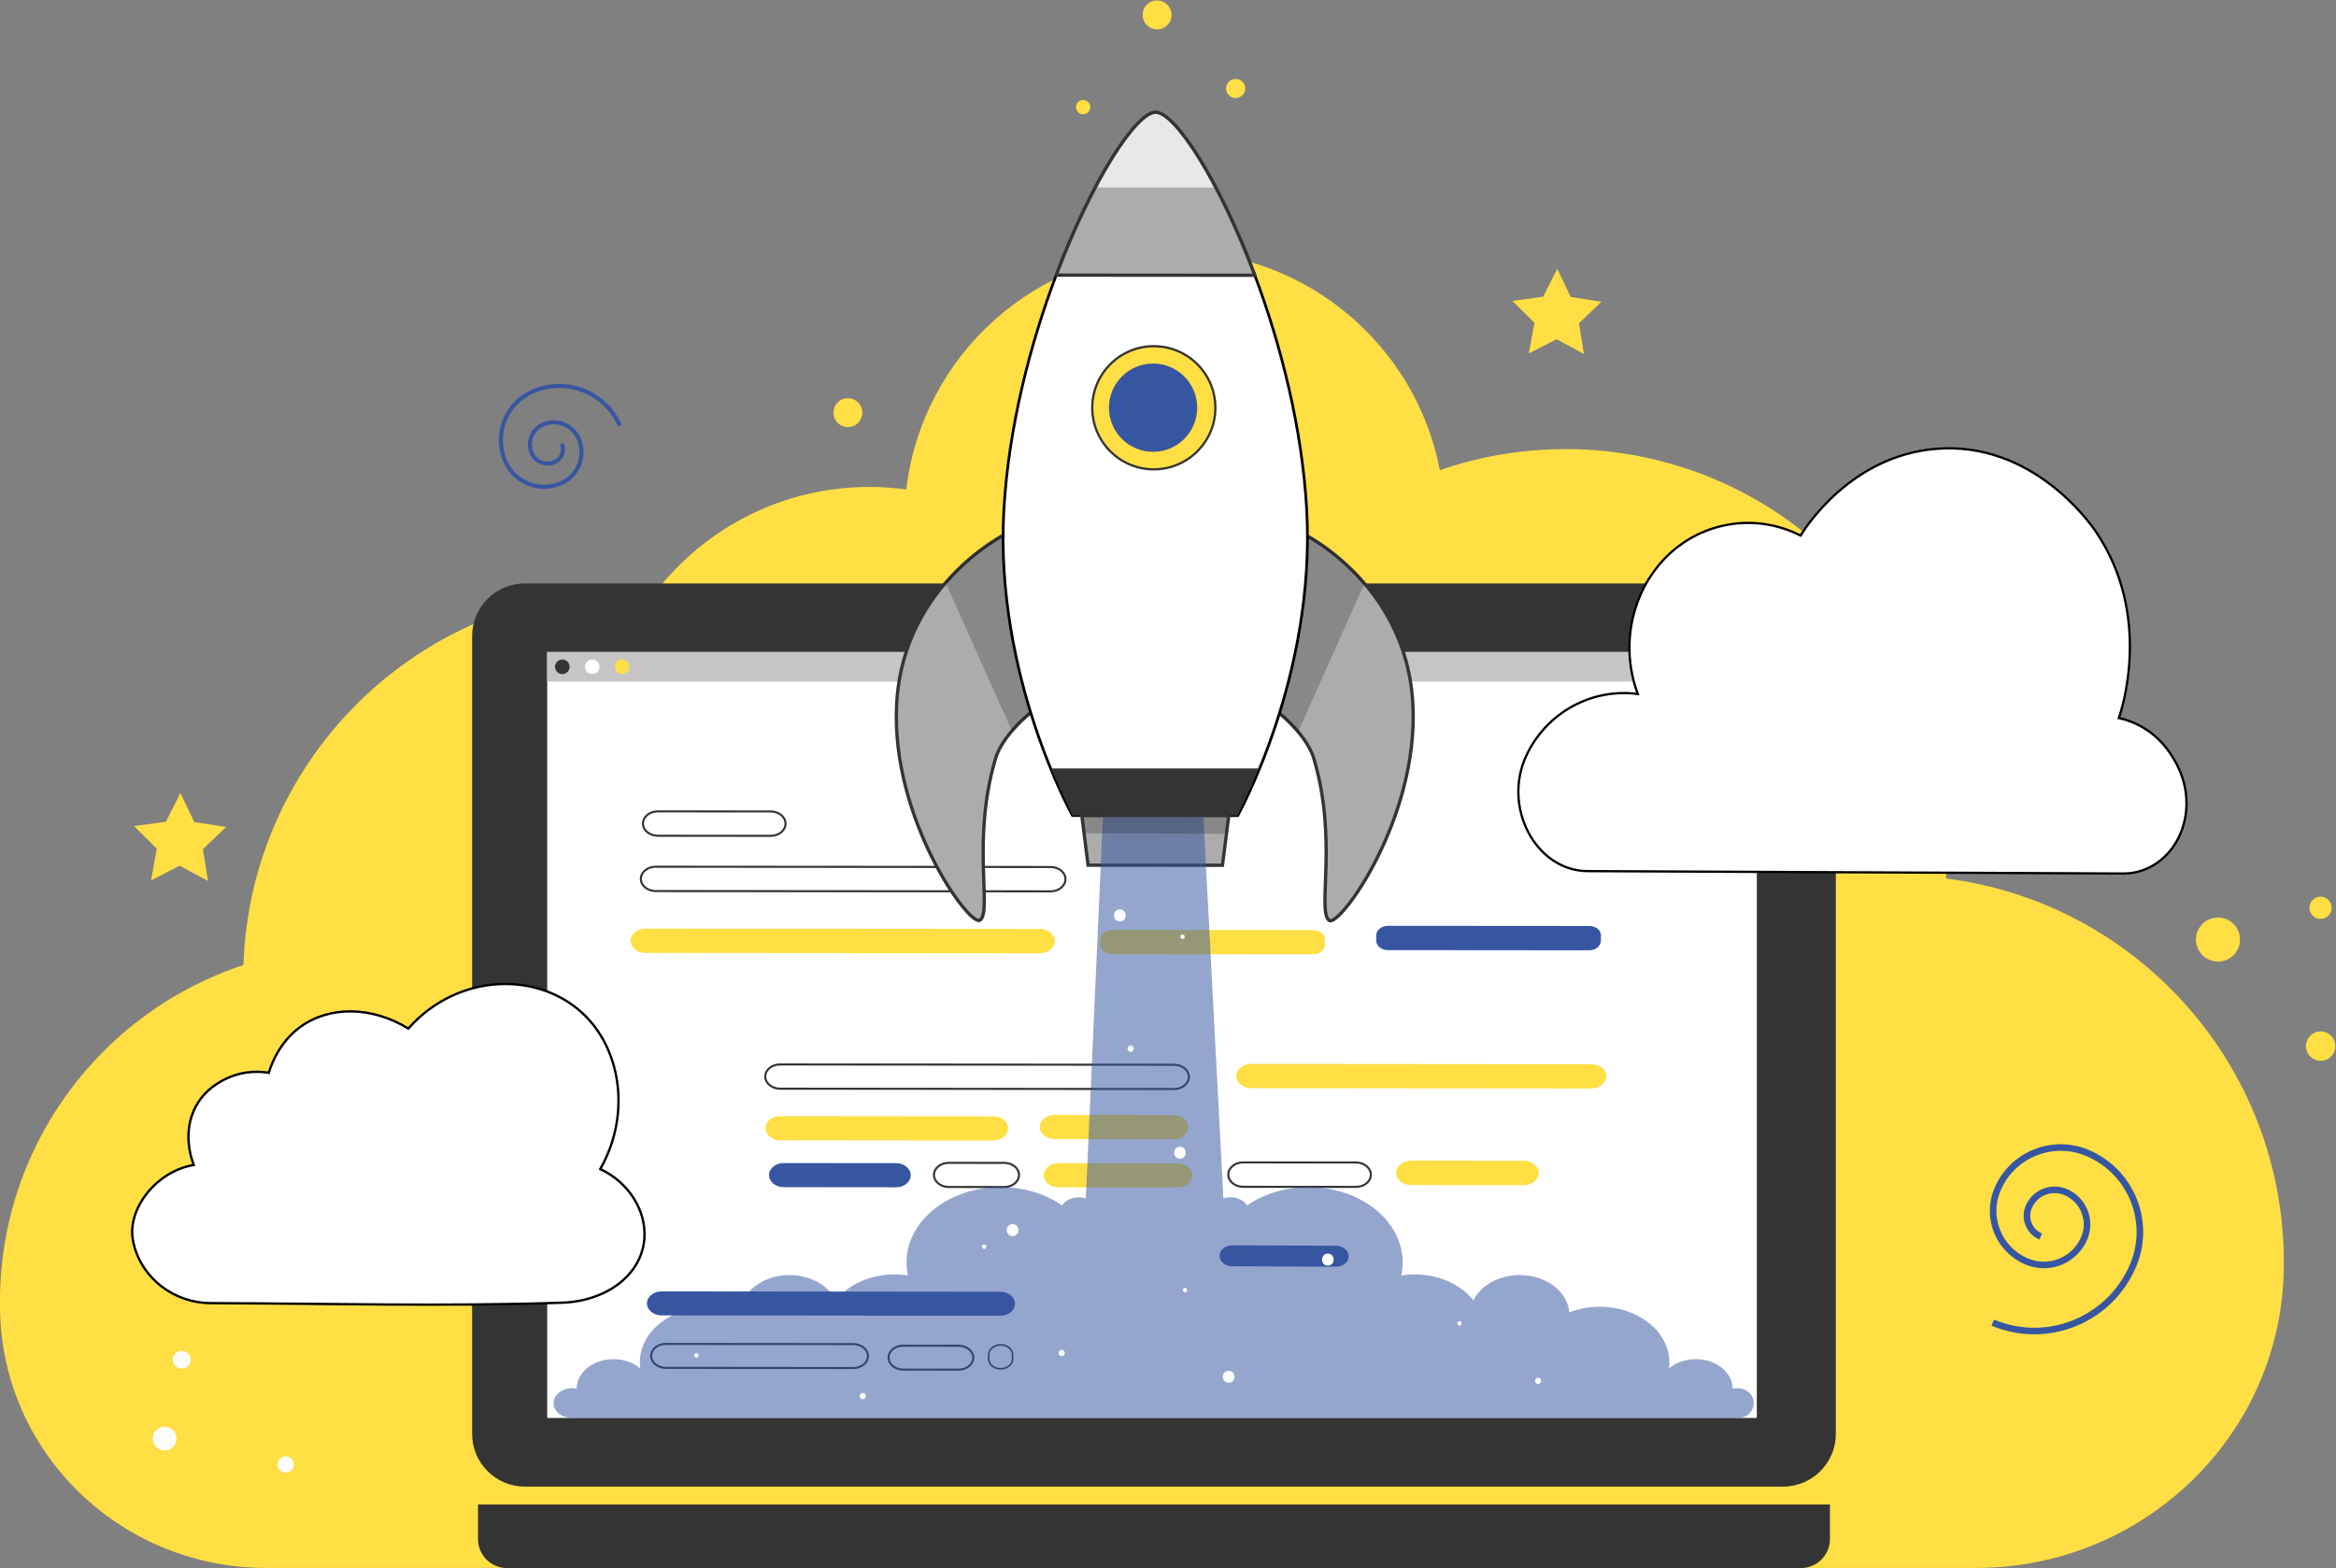 <?xml version="1.0" encoding="UTF-8" standalone="no"?>
<!-- Created with Inkscape (http://www.inkscape.org/) -->

<svg
   version="1.1"
   id="svg2"
   xml:space="preserve"
   width="945.816"
   height="634.84"
   viewBox="0 0 945.816 634.84"
   sodipodi:docname="88dd870bf56359e39782b20a31dcede9.ai"
   xmlns:inkscape="http://www.inkscape.org/namespaces/inkscape"
   xmlns:sodipodi="http://sodipodi.sourceforge.net/DTD/sodipodi-0.dtd"
   xmlns="http://www.w3.org/2000/svg"
   xmlns:svg="http://www.w3.org/2000/svg"><rect x="0" y="0" width="945.816" height="634.84" fill="#808080" stroke="none"/><defs
     id="defs6"><clipPath
       clipPathUnits="userSpaceOnUse"
       id="clipPath16"><path
         d="M 0,606.614 H 853.228 V 0 H 0 Z"
         id="path14" /></clipPath><clipPath
       clipPathUnits="userSpaceOnUse"
       id="clipPath36"><path
         d="M 0,606.614 H 853.228 V 0 H 0 Z"
         id="path34" /></clipPath><clipPath
       clipPathUnits="userSpaceOnUse"
       id="clipPath92"><path
         d="M 0,606.614 H 853.228 V 0 H 0 Z"
         id="path90" /></clipPath><clipPath
       clipPathUnits="userSpaceOnUse"
       id="clipPath240"><path
         d="m 352.13,388.06 h 29.244 V 326.809 H 352.13 Z"
         id="path238" /></clipPath><clipPath
       clipPathUnits="userSpaceOnUse"
       id="clipPath264"><path
         d="m 449.951,388.001 h 29.412 v -61.44 h -29.412 z"
         id="path262" /></clipPath><clipPath
       clipPathUnits="userSpaceOnUse"
       id="clipPath292"><path
         d="m 385.72,465.249 60.331,-0.043 c -10.874,28.964 -24.283,49.516 -30.143,49.519 v 0 c -5.834,0.005 -19.299,-20.527 -30.188,-49.476"
         id="path290" /></clipPath><clipPath
       clipPathUnits="userSpaceOnUse"
       id="clipPath300"><path
         d="M 384.789,541.373 H 445.12 V 491.852 H 384.789 Z"
         id="path298" /></clipPath><clipPath
       clipPathUnits="userSpaceOnUse"
       id="clipPath316"><path
         d="M 0,606.614 H 853.228 V 0 H 0 Z"
         id="path314" /></clipPath><clipPath
       clipPathUnits="userSpaceOnUse"
       id="clipPath336"><path
         d="M 233.046,300.616 H 597.581 V 118.105 H 233.046 Z"
         id="path334" /></clipPath><clipPath
       clipPathUnits="userSpaceOnUse"
       id="clipPath424"><path
         d="m 393.702,300.849 h 44.119 v -5.292 h -44.119 z"
         id="path422" /></clipPath><clipPath
       clipPathUnits="userSpaceOnUse"
       id="clipPath440"><path
         d="M 0,606.614 H 853.228 V 0 H 0 Z"
         id="path438" /></clipPath></defs><sodipodi:namedview
     id="namedview4"
     pagecolor="#ffffff"
     bordercolor="#666666"
     borderopacity="1.0"
     inkscape:pageshadow="2"
     inkscape:pageopacity="0.0"
     inkscape:pagecheckerboard="0" /><g
     id="g8"
     inkscape:groupmode="layer"
     inkscape:label="88dd870bf56359e39782b20a31dcede9"
     transform="matrix(1.333,0,0,-1.333,-86.524,731.567)"><g
       id="g10"><g
         id="g12"
         clip-path="url(#clipPath16)"><g
           id="g18"
           transform="translate(758.601,165.069)"><path
             d="m 0,0 c -0.004,-1.04 -0.021,-2.078 -0.052,-3.112 -1.499,-49.99 -43.293,-89.364 -93.305,-89.364 H -338.659 -613.04 c -42.767,0 -78.687,33.336 -80.564,76.061 -0.042,0.975 -0.072,1.954 -0.088,2.935 -0.813,48.487 30.432,89.805 73.943,104.131 2.059,63.068 53.829,113.558 117.387,113.558 2.627,0 5.231,-0.101 7.814,-0.268 15.015,19.402 38.513,31.913 64.949,31.913 3.795,0 7.513,-0.278 11.175,-0.768 4.809,40.739 39.448,72.351 81.49,72.351 40.004,0 73.308,-28.618 80.588,-66.496 11.955,4.14 24.789,6.4 38.157,6.4 64.281,0 116.396,-52.104 116.396,-116.385 0,-4.753 -0.289,-9.428 -0.846,-14.025 C -44.635,109.618 0.2,60.029 0,0"
             style="fill:#ffdf44;fill-opacity:1;fill-rule:nonzero;stroke:none"
             id="path20" /></g></g></g><g
       id="g22"
       transform="translate(537.906,467.13)"><path
         d="m 0,0 4.098,-8.516 9.338,-1.452 -6.833,-6.529 1.505,-9.329 -8.321,4.48 -8.408,-4.314 1.69,9.298 -6.701,6.664 9.365,1.266 z"
         style="fill:#ffdf44;fill-opacity:1;fill-rule:nonzero;stroke:none"
         id="path24" /></g><g
       id="g26"
       transform="translate(119.702,307.942)"><path
         d="m 0,0 4.236,-8.802 9.652,-1.501 -7.063,-6.749 1.556,-9.644 -8.601,4.632 -8.691,-4.459 1.747,9.611 -6.927,6.888 9.681,1.308 z"
         style="fill:#ffdf44;fill-opacity:1;fill-rule:nonzero;stroke:none"
         id="path28" /></g><g
       id="g30"><g
         id="g32"
         clip-path="url(#clipPath36)"><g
           id="g38"
           transform="translate(420.51,545.75)"><path
             d="m 0,0 c 0.812,-2.287 -0.384,-4.798 -2.671,-5.61 -2.286,-0.812 -4.798,0.384 -5.61,2.67 -0.811,2.287 0.384,4.799 2.671,5.611 C -3.323,3.482 -0.812,2.287 0,0"
             style="fill:#ffdf44;fill-opacity:1;fill-rule:nonzero;stroke:none"
             id="path40" /></g><g
           id="g42"
           transform="translate(443.104,522.406)"><path
             d="m 0,0 c 0.263,-1.585 -0.809,-3.082 -2.394,-3.345 -1.585,-0.262 -3.082,0.809 -3.345,2.394 -0.262,1.585 0.809,3.082 2.394,3.345 C -1.76,2.656 -0.263,1.585 0,0"
             style="fill:#ffdf44;fill-opacity:1;fill-rule:nonzero;stroke:none"
             id="path44" /></g><g
           id="g46"
           transform="translate(396.041,516.624)"><path
             d="m 0,0 c 0.196,-1.184 -0.605,-2.304 -1.789,-2.5 -1.184,-0.196 -2.304,0.605 -2.5,1.789 -0.196,1.185 0.605,2.304 1.789,2.5 C -1.315,1.985 -0.196,1.184 0,0"
             style="fill:#ffdf44;fill-opacity:1;fill-rule:nonzero;stroke:none"
             id="path48" /></g><g
           id="g50"
           transform="translate(326.589,424.946)"><path
             d="m 0,0 c 0.812,-2.287 -0.384,-4.798 -2.671,-5.61 -2.286,-0.812 -4.798,0.384 -5.61,2.671 -0.811,2.286 0.384,4.798 2.671,5.61 C -3.323,3.482 -0.812,2.287 0,0"
             style="fill:#ffdf44;fill-opacity:1;fill-rule:nonzero;stroke:none"
             id="path52" /></g><g
           id="g54"
           transform="translate(745.239,264.339)"><path
             d="m 0,0 c 0.493,-3.663 -2.077,-7.032 -5.739,-7.525 -3.663,-0.493 -7.032,2.077 -7.525,5.74 -0.493,3.662 2.077,7.031 5.739,7.524 C -3.862,6.232 -0.493,3.663 0,0"
             style="fill:#ffdf44;fill-opacity:1;fill-rule:nonzero;stroke:none"
             id="path56" /></g><g
           id="g58"
           transform="translate(774.215,231.68)"><path
             d="m 0,0 c 0.329,-2.444 -1.386,-4.692 -3.83,-5.021 -2.444,-0.329 -4.691,1.386 -5.02,3.83 -0.329,2.444 1.385,4.692 3.829,5.021 C -2.577,4.159 -0.329,2.444 0,0"
             style="fill:#ffdf44;fill-opacity:1;fill-rule:nonzero;stroke:none"
             id="path60" /></g><g
           id="g62"
           transform="translate(773.107,273.539)"><path
             d="m 0,0 c 0.249,-1.851 -1.049,-3.553 -2.9,-3.803 -1.851,-0.249 -3.554,1.05 -3.803,2.901 -0.249,1.851 1.049,3.553 2.9,3.802 C -1.952,3.15 -0.249,1.851 0,0"
             style="fill:#ffdf44;fill-opacity:1;fill-rule:nonzero;stroke:none"
             id="path64" /></g><g
           id="g66"
           transform="translate(117.298,114.569)"><path
             d="m 0,0 c 1.487,-1.323 1.619,-3.601 0.296,-5.087 -1.323,-1.487 -3.601,-1.619 -5.087,-0.296 -1.487,1.323 -1.619,3.6 -0.296,5.087 C -3.764,1.191 -1.487,1.323 0,0"
             style="fill:#fcfcfc;fill-opacity:1;fill-rule:nonzero;stroke:none"
             id="path68" /></g><g
           id="g70"
           transform="translate(121.899,137.832)"><path
             d="M 0,0 C 1.115,-0.993 1.215,-2.701 0.222,-3.816 -0.77,-4.932 -2.479,-5.031 -3.594,-4.038 -4.709,-3.046 -4.809,-1.337 -3.816,-0.222 -2.824,0.893 -1.115,0.993 0,0"
             style="fill:#fcfcfc;fill-opacity:1;fill-rule:nonzero;stroke:none"
             id="path72" /></g><g
           id="g74"
           transform="translate(153.31,105.832)"><path
             d="M 0,0 C 1.016,-0.904 1.107,-2.462 0.202,-3.478 -0.702,-4.494 -2.259,-4.585 -3.275,-3.68 -4.292,-2.776 -4.382,-1.219 -3.478,-0.202 -2.573,0.814 -1.016,0.904 0,0"
             style="fill:#fcfcfc;fill-opacity:1;fill-rule:nonzero;stroke:none"
             id="path76" /></g><g
           id="g78"
           transform="translate(670.194,147.09)"><path
             d="M 0,0 C 16.592,-6.963 35.687,0.843 42.65,17.435 48.221,30.709 41.976,45.985 28.702,51.556 18.083,56.012 5.862,51.016 1.406,40.397 -2.159,31.902 1.838,22.125 10.333,18.56 c 6.796,-2.852 14.617,0.345 17.469,7.141 2.282,5.437 -0.276,11.695 -5.713,13.976 -4.349,1.825 -9.355,-0.221 -11.18,-4.57 -1.461,-3.48 0.177,-7.485 3.656,-8.945"
             style="fill:none;stroke:#3756a2;stroke-width:1.997;stroke-linecap:butt;stroke-linejoin:miter;stroke-miterlimit:10;stroke-dasharray:none;stroke-opacity:1"
             id="path80" /></g><g
           id="g82"
           transform="translate(253.18,419.574)"><path
             d="m 0,0 c -4.482,10.17 -16.36,14.781 -26.53,10.299 -8.136,-3.586 -11.825,-13.088 -8.239,-21.224 2.868,-6.509 10.47,-9.46 16.979,-6.591 5.207,2.295 7.568,8.376 5.273,13.583 -1.836,4.166 -6.701,6.054 -10.866,4.219 -3.333,-1.469 -4.844,-5.361 -3.375,-8.694 1.175,-2.666 4.288,-3.874 6.954,-2.7 2.133,0.94 3.1,3.431 2.16,5.564"
             style="fill:none;stroke:#3756a2;stroke-width:1.233;stroke-linecap:butt;stroke-linejoin:miter;stroke-miterlimit:10;stroke-dasharray:none;stroke-opacity:1"
             id="path84" /></g></g></g><g
       id="g86"><g
         id="g88"
         clip-path="url(#clipPath92)"><g
           id="g94"
           transform="translate(606.518,97.296)"><path
             d="m 0,0 h -382.198 c -8.843,0 -16.011,7.169 -16.011,16.011 v 242.288 c 0,8.843 7.168,16.011 16.011,16.011 L 0,274.31 c 8.843,0 16.011,-7.168 16.011,-16.011 V 16.011 C 16.011,7.169 8.843,0 0,0"
             style="fill:#343434;fill-opacity:1;fill-rule:nonzero;stroke:none"
             id="path96" /></g><path
           d="M 598.526,118.137 H 231.123 v 232.629 h 367.403 z"
           style="fill:#ffffff;fill-opacity:1;fill-rule:nonzero;stroke:none"
           id="path98" /><path
           d="M 598.526,341.814 H 231.075 v 8.952 h 367.451 z"
           style="fill:#c6c4c4;fill-opacity:1;fill-rule:nonzero;stroke:none"
           id="path100" /><g
           id="g102"
           transform="translate(237.927,346.29)"><path
             d="m 0,0 c 0,-1.226 -0.994,-2.22 -2.22,-2.22 -1.226,0 -2.22,0.994 -2.22,2.22 0,1.226 0.994,2.22 2.22,2.22 C -0.994,2.22 0,1.226 0,0"
             style="fill:#343434;fill-opacity:1;fill-rule:nonzero;stroke:none"
             id="path104" /></g><g
           id="g106"
           transform="translate(246.993,346.29)"><path
             d="m 0,0 c 0,-1.226 -0.994,-2.22 -2.22,-2.22 -1.226,0 -2.22,0.994 -2.22,2.22 0,1.226 0.994,2.22 2.22,2.22 C -0.994,2.22 0,1.226 0,0"
             style="fill:#ffffff;fill-opacity:1;fill-rule:nonzero;stroke:none"
             id="path108" /></g><g
           id="g110"
           transform="translate(256.058,346.29)"><path
             d="m 0,0 c 0,-1.226 -0.994,-2.22 -2.22,-2.22 -1.226,0 -2.22,0.994 -2.22,2.22 0,1.226 0.994,2.22 2.22,2.22 C -0.994,2.22 0,1.226 0,0"
             style="fill:#ffdf44;fill-opacity:1;fill-rule:nonzero;stroke:none"
             id="path112" /></g><g
           id="g114"
           transform="translate(611.916,72.545)"><path
             d="m 0,0 h -392.996 c -4.871,0 -8.819,3.949 -8.819,8.82 V 19.297 H 8.82 V 8.82 C 8.82,3.949 4.871,0 0,0"
             style="fill:#343434;fill-opacity:1;fill-rule:nonzero;stroke:none"
             id="path116" /></g><g
           id="g118"
           transform="translate(470.66,164.064)"><path
             d="m 0,0 -31.464,0.146 c -2.135,0.01 -3.873,1.453 -3.863,3.207 0.009,1.754 1.764,3.182 3.9,3.172 L 0.049,6.379 C 2.185,6.37 3.921,4.926 3.907,3.171 v 0 C 3.893,1.417 2.135,-0.01 0,0"
             style="fill:#3756a2;fill-opacity:1;fill-rule:nonzero;stroke:none"
             id="path120" /></g><g
           id="g122"
           transform="translate(299.026,294.945)"><path
             d="m 0,0 -34.331,0.025 c -2.465,10e-4 -4.486,1.669 -4.492,3.706 -0.006,2.038 2.006,3.703 4.471,3.702 L -0.007,7.409 C 2.459,7.407 4.477,5.738 4.479,3.701 4.48,1.663 2.465,-0.002 0,0"
             style="fill:#ffffff;fill-opacity:1;fill-rule:nonzero;stroke:none"
             id="path124" /></g><g
           id="g126"
           transform="translate(299.026,294.945)"><path
             d="m 0,0 -34.331,0.025 c -2.465,10e-4 -4.486,1.669 -4.492,3.706 -0.006,2.038 2.006,3.703 4.471,3.702 L -0.007,7.409 C 2.459,7.407 4.477,5.738 4.479,3.701 4.48,1.663 2.465,-0.002 0,0 Z"
             style="fill:none;stroke:#343434;stroke-width:0.632;stroke-linecap:butt;stroke-linejoin:miter;stroke-miterlimit:10;stroke-dasharray:none;stroke-opacity:1"
             id="path128" /></g><g
           id="g130"
           transform="translate(384.04,278.083)"><path
             d="m 0,0 -119.991,0.09 c -2.462,0.002 -4.481,1.667 -4.487,3.7 -0.007,2.034 2.004,3.697 4.467,3.695 L 0.027,7.397 C 2.491,7.395 4.501,5.729 4.493,3.694 4.486,1.66 2.464,-0.002 0,0"
             style="fill:#ffffff;fill-opacity:1;fill-rule:nonzero;stroke:none"
             id="path132" /></g><g
           id="g134"
           transform="translate(384.04,278.083)"><path
             d="m 0,0 -119.991,0.09 c -2.462,0.002 -4.481,1.667 -4.487,3.7 -0.007,2.034 2.004,3.697 4.467,3.695 L 0.027,7.397 C 2.491,7.395 4.501,5.729 4.493,3.694 4.486,1.66 2.464,-0.002 0,0 Z"
             style="fill:none;stroke:#343434;stroke-width:0.632;stroke-linecap:butt;stroke-linejoin:miter;stroke-miterlimit:10;stroke-dasharray:none;stroke-opacity:1"
             id="path136" /></g><g
           id="g138"
           transform="translate(380.809,259.283)"><path
             d="m 0,0 -119.868,0.096 c -2.459,0.002 -4.477,1.663 -4.484,3.692 v 0 c -0.006,2.03 2.002,3.69 4.462,3.688 L 0.025,7.382 C 2.487,7.38 4.496,5.717 4.488,3.687 4.481,1.657 2.461,-0.002 0,0"
             style="fill:#ffdf44;fill-opacity:1;fill-rule:nonzero;stroke:none"
             id="path140" /></g><g
           id="g142"
           transform="translate(463.78,258.936)"><path
             d="m 0,0 -61.155,0.049 c -1.942,0.001 -3.526,1.313 -3.519,2.915 l 0.007,1.556 c 0.007,1.603 1.603,2.913 3.546,2.911 L 0.058,7.383 C 2.002,7.382 3.582,6.069 3.569,4.466 L 3.556,2.91 C 3.543,1.308 1.943,-0.002 0,0"
             style="fill:#ffdf44;fill-opacity:1;fill-rule:nonzero;stroke:none"
             id="path144" /></g><g
           id="g146"
           transform="translate(547.603,260.186)"><path
             d="m 0,0 -61.184,0.049 c -1.943,0.001 -3.521,1.313 -3.507,2.916 l 0.014,1.557 c 0.014,1.602 1.617,2.913 3.561,2.911 L 0.091,7.386 C 2.036,7.384 3.611,6.071 3.59,4.468 L 3.571,2.911 C 3.551,1.308 1.944,-0.002 0,0"
             style="fill:#3756a2;fill-opacity:1;fill-rule:nonzero;stroke:none"
             id="path148" /></g><g
           id="g150"
           transform="translate(421.538,218.048)"><path
             d="m 0,0 -119.712,0.103 c -2.456,0.002 -4.471,1.659 -4.477,3.683 -0.006,2.024 1.999,3.679 4.456,3.677 L 0.026,7.363 C 2.485,7.361 4.49,5.702 4.483,3.677 v 0 C 4.475,1.652 2.458,-0.002 0,0"
             style="fill:#ffffff;fill-opacity:1;fill-rule:nonzero;stroke:none"
             id="path152" /></g><g
           id="g154"
           transform="translate(421.538,218.048)"><path
             d="m 0,0 -119.712,0.103 c -2.456,0.002 -4.471,1.659 -4.477,3.683 -0.006,2.024 1.999,3.679 4.456,3.677 L 0.026,7.363 C 2.485,7.361 4.49,5.702 4.483,3.677 v 0 C 4.475,1.652 2.458,-0.002 0,0 Z"
             style="fill:none;stroke:#343434;stroke-width:0.632;stroke-linecap:butt;stroke-linejoin:miter;stroke-miterlimit:10;stroke-dasharray:none;stroke-opacity:1"
             id="path156" /></g><g
           id="g158"
           transform="translate(366.66,202.413)"><path
             d="m 0,0 -64.778,0.06 c -2.452,0.002 -4.464,1.655 -4.47,3.672 v 0 c -0.006,2.018 1.997,3.668 4.45,3.666 L 0.006,7.339 C 2.46,7.337 4.467,5.683 4.465,3.665 4.462,1.647 2.453,-0.002 0,0"
             style="fill:#ffdf44;fill-opacity:1;fill-rule:nonzero;stroke:none"
             id="path160" /></g><g
           id="g162"
           transform="translate(548.311,218.223)"><path
             d="m 0,0 -103.414,0.089 c -2.458,0.002 -4.462,1.66 -4.453,3.684 0.009,2.025 2.029,3.681 4.488,3.679 L 0.076,7.365 C 2.537,7.363 4.532,5.704 4.511,3.678 4.489,1.653 2.459,-0.002 0,0"
             style="fill:#ffdf44;fill-opacity:1;fill-rule:nonzero;stroke:none"
             id="path164" /></g><g
           id="g166"
           transform="translate(421.351,202.803)"><path
             d="m 0,0 -36.169,0.033 c -2.454,0.003 -4.459,1.655 -4.456,3.673 0.004,2.019 2.014,3.669 4.469,3.667 L 0.028,7.34 C 2.483,7.338 4.485,5.684 4.477,3.665 v 0 C 4.469,1.647 2.454,-0.002 0,0"
             style="fill:#ffdf44;fill-opacity:1;fill-rule:nonzero;stroke:none"
             id="path168" /></g><g
           id="g170"
           transform="translate(337.093,188.204)"><path
             d="m 0,0 -34.139,0.033 c -2.451,0.002 -4.46,1.652 -4.465,3.666 -0.006,2.015 1.996,3.661 4.447,3.659 L -0.004,7.326 C 2.448,7.323 4.454,5.673 4.455,3.658 4.456,1.643 2.451,-0.002 0,0"
             style="fill:#3756a2;fill-opacity:1;fill-rule:nonzero;stroke:none"
             id="path172" /></g><g
           id="g174"
           transform="translate(369.969,188.283)"><path
             d="m 0,0 -16.921,0.016 c -2.451,0.003 -4.457,1.652 -4.457,3.667 v 0 c 0.001,2.015 2.007,3.662 4.459,3.659 L 0.009,7.326 C 2.461,7.324 4.465,5.673 4.462,3.658 4.459,1.644 2.451,-0.002 0,0"
             style="fill:#ffffff;fill-opacity:1;fill-rule:nonzero;stroke:none"
             id="path176" /></g><g
           id="g178"
           transform="translate(369.969,188.283)"><path
             d="m 0,0 -16.921,0.016 c -2.451,0.003 -4.457,1.652 -4.457,3.667 v 0 c 0.001,2.015 2.007,3.662 4.459,3.659 L 0.009,7.326 C 2.461,7.324 4.465,5.673 4.462,3.658 4.459,1.644 2.451,-0.002 0,0 Z"
             style="fill:none;stroke:#343434;stroke-width:0.632;stroke-linecap:butt;stroke-linejoin:miter;stroke-miterlimit:10;stroke-dasharray:none;stroke-opacity:1"
             id="path180" /></g><g
           id="g182"
           transform="translate(368.734,149.184)"><path
             d="m 0,0 -102.868,0.109 c -2.445,0.003 -4.451,1.645 -4.457,3.651 -0.006,2.005 1.991,3.645 4.437,3.642 L 0.02,7.295 C 2.468,7.292 4.465,5.648 4.459,3.642 v 0 C 4.453,1.636 2.446,-0.003 0,0"
             style="fill:#3756a2;fill-opacity:1;fill-rule:nonzero;stroke:none"
             id="path184" /></g><g
           id="g186"
           transform="translate(422.523,188.155)"><path
             d="m 0,0 -36.138,0.035 c -2.452,0.002 -4.454,1.652 -4.451,3.667 v 0 c 0.004,2.015 2.014,3.662 4.466,3.659 L 0.03,7.327 C 2.483,7.325 4.482,5.674 4.474,3.659 v 0 C 4.465,1.644 2.452,-0.002 0,0"
             style="fill:#ffdf44;fill-opacity:1;fill-rule:nonzero;stroke:none"
             id="path188" /></g><g
           id="g190"
           transform="translate(324.109,133.303)"><path
             d="m 0,0 -56.989,0.058 c -2.432,0.003 -4.427,1.639 -4.433,3.637 v 0 c -0.006,1.999 1.98,3.632 4.413,3.629 L 0.002,7.267 C 2.436,7.264 4.426,5.627 4.425,3.628 4.424,1.63 2.433,-0.003 0,0"
             style="fill:#ffffff;fill-opacity:1;fill-rule:nonzero;stroke:none"
             id="path192" /></g><g
           id="g194"
           transform="translate(324.109,133.303)"><path
             d="m 0,0 -56.989,0.058 c -2.432,0.003 -4.427,1.639 -4.433,3.637 v 0 c -0.006,1.999 1.98,3.632 4.413,3.629 L 0.002,7.267 C 2.436,7.264 4.426,5.627 4.425,3.628 4.424,1.63 2.433,-0.003 0,0 Z"
             style="fill:none;stroke:#343434;stroke-width:0.632;stroke-linecap:butt;stroke-linejoin:miter;stroke-miterlimit:10;stroke-dasharray:none;stroke-opacity:1"
             id="path196" /></g><g
           id="g198"
           transform="translate(356.087,132.812)"><path
             d="m 0,0 -16.854,0.019 c -2.441,0.003 -4.437,1.64 -4.435,3.638 v 0 c 0.001,1.999 2.001,3.632 4.443,3.629 L 0.014,7.267 C 2.457,7.264 4.452,5.627 4.447,3.628 v 0 C 4.443,1.63 2.442,-0.003 0,0"
             style="fill:#ffffff;fill-opacity:1;fill-rule:nonzero;stroke:none"
             id="path200" /></g><g
           id="g202"
           transform="translate(356.087,132.812)"><path
             d="m 0,0 -16.854,0.019 c -2.441,0.003 -4.437,1.64 -4.435,3.638 v 0 c 0.001,1.999 2.001,3.632 4.443,3.629 L 0.014,7.267 C 2.457,7.264 4.452,5.627 4.447,3.628 v 0 C 4.443,1.63 2.442,-0.003 0,0 Z"
             style="fill:none;stroke:#343434;stroke-width:0.632;stroke-linecap:butt;stroke-linejoin:miter;stroke-miterlimit:10;stroke-dasharray:none;stroke-opacity:1"
             id="path204" /></g><g
           id="g206"
           transform="translate(368.835,133.076)"><path
             d="m 0,0 v 0 c -1.995,0.002 -3.624,1.34 -3.62,2.972 l 0.003,1.33 C -3.613,5.935 -1.977,7.27 0.019,7.268 2.015,7.265 3.644,5.927 3.639,4.294 L 3.636,2.964 C 3.631,1.331 1.995,-0.002 0,0"
             style="fill:#ffffff;fill-opacity:1;fill-rule:nonzero;stroke:none"
             id="path208" /></g><g
           id="g210"
           transform="translate(368.835,133.076)"><path
             d="m 0,0 v 0 c -1.995,0.002 -3.624,1.34 -3.62,2.972 l 0.003,1.33 C -3.613,5.935 -1.977,7.27 0.019,7.268 2.015,7.265 3.644,5.927 3.639,4.294 L 3.636,2.964 C 3.631,1.331 1.995,-0.002 0,0 Z"
             style="fill:none;stroke:#343434;stroke-width:0.497;stroke-linecap:butt;stroke-linejoin:miter;stroke-miterlimit:10;stroke-dasharray:none;stroke-opacity:1"
             id="path212" /></g><g
           id="g214"
           transform="translate(476.814,188.322)"><path
             d="m 0,0 -34.331,0.025 c -2.465,10e-4 -4.486,1.669 -4.492,3.706 -0.006,2.038 2.006,3.703 4.471,3.702 L -0.007,7.409 C 2.459,7.407 4.477,5.738 4.479,3.701 4.48,1.663 2.465,-0.002 0,0"
             style="fill:#ffffff;fill-opacity:1;fill-rule:nonzero;stroke:none"
             id="path216" /></g><g
           id="g218"
           transform="translate(476.814,188.322)"><path
             d="m 0,0 -34.331,0.025 c -2.465,10e-4 -4.486,1.669 -4.492,3.706 -0.006,2.038 2.006,3.703 4.471,3.702 L -0.007,7.409 C 2.459,7.407 4.477,5.738 4.479,3.701 4.48,1.663 2.465,-0.002 0,0 Z"
             style="fill:none;stroke:#343434;stroke-width:0.632;stroke-linecap:butt;stroke-linejoin:miter;stroke-miterlimit:10;stroke-dasharray:none;stroke-opacity:1"
             id="path220" /></g><g
           id="g222"
           transform="translate(527.812,188.847)"><path
             d="m 0,0 -34.331,0.025 c -2.465,10e-4 -4.486,1.669 -4.492,3.706 v 0 c -0.006,2.038 2.006,3.703 4.471,3.702 L -0.007,7.409 C 2.459,7.407 4.477,5.738 4.479,3.701 v 0 C 4.48,1.663 2.465,-0.002 0,0"
             style="fill:#ffdf44;fill-opacity:1;fill-rule:nonzero;stroke:none"
             id="path224" /></g><g
           id="g226"
           transform="translate(373.375,388.06)"><path
             d="m 0,0 c -0.893,0 -34.153,-15.352 -36.122,-53.155 -1.811,-34.758 22.222,-67.765 25.323,-65.579 3.796,2.676 -2.661,24.33 4.723,49.1 2.618,8.783 14.073,16.58 14.073,16.58 z"
             style="fill:#acacad;fill-opacity:1;fill-rule:nonzero;stroke:none"
             id="path228" /></g><g
           id="g230"
           transform="translate(373.375,388.06)"><path
             d="m 0,0 c -0.893,0 -34.153,-15.352 -36.122,-53.155 -1.811,-34.758 22.222,-67.765 25.323,-65.579 3.796,2.676 -2.661,24.33 4.723,49.1 2.618,8.783 14.073,16.58 14.073,16.58 z"
             style="fill:none;stroke:#343434;stroke-width:1;stroke-linecap:butt;stroke-linejoin:miter;stroke-miterlimit:10;stroke-dasharray:none;stroke-opacity:1"
             id="path232" /></g><g
           id="g234"><g
             id="g236" /><g
             id="g248"><g
               clip-path="url(#clipPath240)"
               opacity="0.21"
               id="g246"><g
                 transform="translate(381.373,335.01)"
                 id="g244"><path
                   d="m 0,0 c 0,0 -4.97,-3.38 -9.105,-8.201 -4.95,11.044 -14.175,31.66 -20.139,45.019 9.742,11.262 20.735,16.233 21.242,16.233 z"
                   style="fill:#000000;fill-opacity:1;fill-rule:nonzero;stroke:none"
                   id="path242" /></g></g></g></g><g
           id="g250"
           transform="translate(458.021,387.999)"><path
             d="m 0,0 c 0.893,-0.001 34.131,-15.401 36.046,-53.207 1.76,-34.761 -22.32,-67.733 -25.418,-65.543 -3.792,2.682 2.696,24.327 -4.652,49.108 -2.605,8.786 -14.049,16.599 -14.049,16.599 z"
             style="fill:#acacad;fill-opacity:1;fill-rule:nonzero;stroke:none"
             id="path252" /></g><g
           id="g254"
           transform="translate(458.021,387.999)"><path
             d="m 0,0 c 0.893,-0.001 34.131,-15.401 36.046,-53.207 1.76,-34.761 -22.32,-67.733 -25.418,-65.543 -3.792,2.682 2.696,24.327 -4.652,49.108 -2.605,8.786 -14.049,16.599 -14.049,16.599 z"
             style="fill:none;stroke:#343434;stroke-width:1;stroke-linecap:butt;stroke-linejoin:miter;stroke-miterlimit:10;stroke-dasharray:none;stroke-opacity:1"
             id="path256" /></g><g
           id="g258"><g
             id="g260" /><g
             id="g272"><g
               clip-path="url(#clipPath264)"
               opacity="0.21"
               id="g270"><g
                 transform="translate(479.363,371.599)"
                 id="g268"><path
                   d="m 0,0 c -6.024,-13.469 -15.268,-34.125 -20.159,-45.039 -4.165,4.92 -9.254,8.4 -9.254,8.4 l 8.072,53.04 C -20.835,16.401 -9.751,11.372 0,0"
                   style="fill:#000000;fill-opacity:1;fill-rule:nonzero;stroke:none"
                   id="path266" /></g></g></g></g><g
           id="g274"
           transform="translate(440.847,301.088)"><path
             d="m 0,0 -50.185,0.036 c 0,0 -23.643,42.277 -20.844,92.678 1.412,25.156 7.988,50.489 15.902,71.446 10.889,28.95 24.354,49.482 30.188,49.477 5.861,-0.004 19.27,-20.555 30.143,-49.52 C 13.062,143.148 19.601,117.805 20.977,92.648 23.703,42.242 0,0 0,0"
             style="fill:#ffffff;fill-opacity:1;fill-rule:nonzero;stroke:none"
             id="path276" /></g><g
           id="g278"
           transform="translate(440.847,301.088)"><path
             d="m 0,0 -50.185,0.036 c 0,0 -23.643,42.277 -20.844,92.678 1.412,25.156 7.988,50.489 15.902,71.446 10.889,28.95 24.354,49.482 30.188,49.477 5.861,-0.004 19.27,-20.555 30.143,-49.52 C 13.062,143.148 19.601,117.805 20.977,92.648 23.703,42.242 0,0 0,0 Z"
             style="fill:none;stroke:#000000;stroke-width:0.826;stroke-linecap:butt;stroke-linejoin:miter;stroke-miterlimit:10;stroke-dasharray:none;stroke-opacity:1"
             id="path280" /></g><g
           id="g282"
           transform="translate(446.051,465.205)"><path
             d="m 0,0 -60.331,0.044 c 10.89,28.949 24.354,49.481 30.188,49.477 C -24.282,49.516 -10.873,28.965 0,0"
             style="fill:#acacad;fill-opacity:1;fill-rule:nonzero;stroke:none"
             id="path284" /></g></g></g><g
       id="g286"><g
         id="g288"
         clip-path="url(#clipPath292)"><g
           id="g294"><g
             id="g296" /><g
             id="g308"><g
               clip-path="url(#clipPath300)"
               opacity="0.72"
               id="g306"><g
                 transform="translate(384.789,491.896)"
                 id="g304"><path
                   d="M 0,0 C 10.889,28.949 24.354,49.481 30.188,49.477 36.048,49.473 49.457,28.922 60.331,-0.044"
                   style="fill:#ffffff;fill-opacity:1;fill-rule:nonzero;stroke:none"
                   id="path302" /></g></g></g></g></g></g><g
       id="g310"><g
         id="g312"
         clip-path="url(#clipPath316)"><g
           id="g318"
           transform="translate(446.051,465.205)"><path
             d="m 0,0 -60.331,0.044 c 10.89,28.949 24.354,49.481 30.188,49.477 C -24.282,49.516 -10.873,28.965 0,0 Z"
             style="fill:none;stroke:#343434;stroke-width:1;stroke-linecap:butt;stroke-linejoin:miter;stroke-miterlimit:10;stroke-dasharray:none;stroke-opacity:1"
             id="path320" /></g><g
           id="g322"
           transform="translate(436.216,286.003)"><path
             d="M 0,0 -40.812,0.032 -42.719,15.116 1.928,15.084 Z"
             style="fill:#acacad;fill-opacity:1;fill-rule:nonzero;stroke:none"
             id="path324" /></g><g
           id="g326"
           transform="translate(436.216,286.003)"><path
             d="M 0,0 -40.812,0.032 -42.719,15.116 1.928,15.084 Z"
             style="fill:none;stroke:#343434;stroke-width:1;stroke-linecap:butt;stroke-linejoin:miter;stroke-miterlimit:10;stroke-dasharray:none;stroke-opacity:1"
             id="path328" /></g><g
           id="g330"><g
             id="g332" /><g
             id="g344"><g
               clip-path="url(#clipPath336)"
               opacity="0.53"
               id="g342"><g
                 transform="translate(597.581,122.631)"
                 id="g340"><path
                   d="m 0,0 c 0,-2.505 -1.942,-4.526 -5.073,-4.526 h -353.79 c -3.131,0 -5.672,2.033 -5.672,4.538 0,2.505 2.541,4.538 5.672,4.538 0.466,0 0.919,-0.045 1.35,-0.127 0,4.946 5.004,8.949 11.187,8.949 3.132,0 5.957,-1.035 7.999,-2.696 l 0.102,0.037 c -0.068,0.553 -0.102,1.107 -0.102,1.67 0,9.33 9.451,16.899 21.125,16.899 3.336,0 6.49,-0.617 9.292,-1.724 0.454,6.335 7.012,11.354 15.045,11.354 6.41,0 11.878,-3.186 14.057,-7.687 3.732,4.746 10.347,7.896 17.88,7.896 1.385,0 2.735,-0.109 4.039,-0.309 -0.283,1.28 -0.431,2.596 -0.431,3.939 0,12.634 12.798,22.872 28.591,22.872 7.125,0 13.649,-2.087 18.652,-5.545 0.942,1.461 2.848,2.459 5.038,2.459 0.771,0 1.509,-0.127 2.178,-0.345 l 5.19,115.794 30.529,-0.025 6.067,-115.769 c 0.669,0.218 1.407,0.345 2.178,0.345 2.19,0 4.096,-0.998 5.038,-2.459 5.003,3.458 11.527,5.545 18.652,5.545 15.793,0 28.591,-10.238 28.591,-22.872 0,-1.343 -0.148,-2.659 -0.431,-3.939 1.304,0.2 2.654,0.309 4.038,0.309 7.534,0 14.148,-3.15 17.881,-7.896 2.178,4.501 7.647,7.687 14.057,7.687 8.033,0 14.591,-5.019 15.044,-11.354 2.803,1.107 5.957,1.724 9.293,1.724 11.674,0 21.125,-7.569 21.125,-16.899 0,-0.563 -0.034,-1.117 -0.102,-1.67 l 0.102,-0.037 c 2.042,1.661 4.867,2.696 7.999,2.696 6.183,0 11.186,-4.003 11.186,-8.949 0.432,0.082 0.885,0.127 1.351,0.127 C -1.942,4.55 0,2.505 0,0"
                   style="fill:#3756a2;fill-opacity:1;fill-rule:nonzero;stroke:none"
                   id="path338" /></g></g></g></g><g
           id="g346"
           transform="translate(532.098,130.368)"><path
             d="M 0,0 C -1.227,0 -1.229,-1.907 0,-1.907 1.227,-1.907 1.229,0 0,0"
             style="fill:#fcfcfc;fill-opacity:1;fill-rule:nonzero;stroke:none"
             id="path348" /></g><g
           id="g350"
           transform="translate(408.321,231.244)"><path
             d="M 0,0 C -1.227,0 -1.229,-1.907 0,-1.907 1.227,-1.907 1.229,0 0,0"
             style="fill:#fcfcfc;fill-opacity:1;fill-rule:nonzero;stroke:none"
             id="path352" /></g><g
           id="g354"
           transform="translate(326.963,125.716)"><path
             d="M 0,0 C -1.227,0 -1.229,-1.907 0,-1.907 1.227,-1.907 1.229,0 0,0"
             style="fill:#fcfcfc;fill-opacity:1;fill-rule:nonzero;stroke:none"
             id="path356" /></g><g
           id="g358"
           transform="translate(387.4,138.822)"><path
             d="M 0,0 C -1.227,0 -1.229,-1.907 0,-1.907 1.227,-1.907 1.229,0 0,0"
             style="fill:#fcfcfc;fill-opacity:1;fill-rule:nonzero;stroke:none"
             id="path360" /></g><g
           id="g362"
           transform="translate(508.212,147.518)"><path
             d="M 0,0 C -0.868,0 -0.87,-1.349 0,-1.349 0.868,-1.349 0.87,0 0,0"
             style="fill:#fcfcfc;fill-opacity:1;fill-rule:nonzero;stroke:none"
             id="path364" /></g><g
           id="g366"
           transform="translate(424.855,157.631)"><path
             d="M 0,0 C -0.868,0 -0.87,-1.349 0,-1.349 0.868,-1.349 0.87,0 0,0"
             style="fill:#fcfcfc;fill-opacity:1;fill-rule:nonzero;stroke:none"
             id="path368" /></g><g
           id="g370"
           transform="translate(363.835,170.814)"><path
             d="M 0,0 C -0.868,0 -0.87,-1.349 0,-1.349 0.868,-1.349 0.87,0 0,0"
             style="fill:#fcfcfc;fill-opacity:1;fill-rule:nonzero;stroke:none"
             id="path372" /></g><g
           id="g374"
           transform="translate(468.23,168.061)"><path
             d="M 0,0 C -2.353,0 -2.357,-3.657 0,-3.657 2.353,-3.657 2.357,0 0,0"
             style="fill:#fcfcfc;fill-opacity:1;fill-rule:nonzero;stroke:none"
             id="path376" /></g><g
           id="g378"
           transform="translate(372.474,177.018)"><path
             d="M 0,0 C -2.353,0 -2.357,-3.657 0,-3.657 2.353,-3.657 2.357,0 0,0"
             style="fill:#fcfcfc;fill-opacity:1;fill-rule:nonzero;stroke:none"
             id="path380" /></g><g
           id="g382"
           transform="translate(434.072,424.949)"><path
             d="m 0,0 c -0.007,-10.329 -8.387,-18.696 -18.715,-18.688 -10.329,0.007 -18.696,8.386 -18.689,18.715 0.008,10.329 8.387,18.696 18.716,18.688 C -8.36,18.708 0.007,10.329 0,0"
             style="fill:#ffdf44;fill-opacity:1;fill-rule:nonzero;stroke:none"
             id="path384" /></g><g
           id="g386"
           transform="translate(434.072,424.949)"><path
             d="m 0,0 c -0.007,-10.329 -8.387,-18.696 -18.715,-18.688 -10.329,0.007 -18.696,8.386 -18.689,18.715 0.008,10.329 8.387,18.696 18.716,18.688 C -8.36,18.708 0.007,10.329 0,0 Z"
             style="fill:none;stroke:#343434;stroke-width:0.686;stroke-linecap:butt;stroke-linejoin:miter;stroke-miterlimit:10;stroke-dasharray:none;stroke-opacity:1"
             id="path388" /></g><g
           id="g390"
           transform="translate(428.552,424.978)"><path
             d="m 0,0 c -0.005,-7.404 -6.011,-13.401 -13.415,-13.396 -7.403,0.006 -13.401,6.012 -13.395,13.415 0.005,7.404 6.011,13.401 13.414,13.396 C -5.992,13.41 0.005,7.404 0,0"
             style="fill:#3756a2;fill-opacity:1;fill-rule:nonzero;stroke:none"
             id="path392" /></g><g
           id="g394"
           transform="translate(390.662,301.124)"><path
             d="M 0,0 -6.549,14.299 H 56.612 L 50.185,-0.036"
             style="fill:#343434;fill-opacity:1;fill-rule:nonzero;stroke:none"
             id="path396" /></g><g
           id="g398"
           transform="translate(405.059,268.96)"><path
             d="M 0,0 C 2.353,0 2.357,3.657 0,3.657 -2.353,3.657 -2.357,0 0,0"
             style="fill:#fcfcfc;fill-opacity:1;fill-rule:nonzero;stroke:none"
             id="path400" /></g><g
           id="g402"
           transform="translate(423.309,196.865)"><path
             d="M 0,0 C 2.353,0 2.357,3.657 0,3.657 -2.353,3.657 -2.357,0 0,0"
             style="fill:#fcfcfc;fill-opacity:1;fill-rule:nonzero;stroke:none"
             id="path404" /></g><g
           id="g406"
           transform="translate(438.103,128.812)"><path
             d="M 0,0 C 2.353,0 2.357,3.657 0,3.657 -2.353,3.657 -2.357,0 0,0"
             style="fill:#fcfcfc;fill-opacity:1;fill-rule:nonzero;stroke:none"
             id="path408" /></g><g
           id="g410"
           transform="translate(276.421,137.801)"><path
             d="M 0,0 C -0.868,0 -0.87,-1.349 0,-1.349 0.868,-1.349 0.87,0 0,0"
             style="fill:#fcfcfc;fill-opacity:1;fill-rule:nonzero;stroke:none"
             id="path412" /></g><g
           id="g414"
           transform="translate(424.106,264.988)"><path
             d="M 0,0 C -0.868,0 -0.87,-1.349 0,-1.349 0.868,-1.349 0.87,0 0,0"
             style="fill:#fcfcfc;fill-opacity:1;fill-rule:nonzero;stroke:none"
             id="path416" /></g><g
           id="g418"><g
             id="g420" /><g
             id="g432"><g
               clip-path="url(#clipPath424)"
               opacity="0.21"
               id="g430"><g
                 transform="translate(437.264,295.557)"
                 id="g428"><path
                   d="M 0,0 -42.838,0.172 -43.562,5.292 0.557,5.069 Z"
                   style="fill:#000000;fill-opacity:1;fill-rule:nonzero;stroke:none"
                   id="path426" /></g></g></g></g></g></g><g
       id="g434"><g
         id="g436"
         clip-path="url(#clipPath440)"><g
           id="g442"
           transform="translate(729.034,304.537)"><path
             d="m 0,0 c 0.096,8.04 -3.762,13.756 -5.222,15.855 -5.549,7.981 -13.146,9.865 -15.319,10.314 0.875,2.516 10.31,31.185 -6.998,56.653 -1.795,2.641 -19.311,27.492 -48.478,25.134 -25.784,-2.084 -39.593,-23.73 -41.202,-26.347 -13.824,7.031 -30.373,4.235 -41.199,-6.894 -3.158,-3.247 -5.465,-7.21 -5.465,-7.21 -2.191,-3.803 -5.394,-10.926 -5.318,-20.27 0.046,-5.751 1.32,-10.468 2.54,-13.743 -13.482,1.754 -26.577,-5.05 -33.049,-17.106 -0.235,-0.437 -0.459,-0.877 -0.672,-1.32 -7.628,-15.844 2.758,-35.303 18.476,-35.373 l 162.832,-0.727 c 8.356,-0.037 15.97,6.099 18.327,15.341 C -0.299,-3.934 -0.024,-2.035 0,0"
             style="fill:#ffffff;fill-opacity:1;fill-rule:nonzero;stroke:none"
             id="path444" /></g><g
           id="g446"
           transform="translate(729.034,304.537)"><path
             d="m 0,0 c 0.096,8.04 -3.762,13.756 -5.222,15.855 -5.549,7.981 -13.146,9.865 -15.319,10.314 0.875,2.516 10.31,31.185 -6.998,56.653 -1.795,2.641 -19.311,27.492 -48.478,25.134 -25.784,-2.084 -39.593,-23.73 -41.202,-26.347 -13.824,7.031 -30.373,4.235 -41.199,-6.894 -3.158,-3.247 -5.465,-7.21 -5.465,-7.21 -2.191,-3.803 -5.394,-10.926 -5.318,-20.27 0.046,-5.751 1.32,-10.468 2.54,-13.743 -13.482,1.754 -26.577,-5.05 -33.049,-17.106 -0.235,-0.437 -0.459,-0.877 -0.672,-1.32 -7.628,-15.844 2.758,-35.303 18.476,-35.373 l 162.832,-0.727 c 8.356,-0.037 15.97,6.099 18.327,15.341 C -0.299,-3.934 -0.024,-2.035 0,0 Z"
             style="fill:none;stroke:#000000;stroke-width:0.691;stroke-linecap:butt;stroke-linejoin:miter;stroke-miterlimit:10;stroke-dasharray:none;stroke-opacity:1"
             id="path448" /></g><g
           id="g450"
           transform="translate(124.475,212.92)"><path
             d="m 0,0 c 2.948,5.338 7.679,7.597 9.439,8.407 5.561,2.56 10.612,1.987 12.626,1.644 0.985,3.164 3.458,9.402 9.442,13.829 8.906,6.589 21.878,6.418 32.957,-0.383 15.129,17.148 40.187,17.547 53.856,3.735 11.141,-11.256 13.433,-30.655 4.434,-46.418 8.636,-4.02 13.99,-12.59 13.409,-21.013 -0.764,-11.086 -11.473,-19.122 -25.047,-19.575 -35.533,-1.186 -71.101,-0.235 -106.656,-0.134 -10.998,0.031 -20.888,7.352 -23.433,18.055 -0.09,0.379 -0.168,0.751 -0.233,1.116 -1.704,9.512 7.11,20.891 18.502,22.796 C -1.189,-16.73 -4.481,-8.114 0,0"
             style="fill:#ffffff;fill-opacity:1;fill-rule:nonzero;stroke:none"
             id="path452" /></g><g
           id="g454"
           transform="translate(124.475,212.92)"><path
             d="m 0,0 c 2.948,5.338 7.679,7.597 9.439,8.407 5.561,2.56 10.612,1.987 12.626,1.644 0.985,3.164 3.458,9.402 9.442,13.829 8.906,6.589 21.878,6.418 32.957,-0.383 15.129,17.148 40.187,17.547 53.856,3.735 11.141,-11.256 13.433,-30.655 4.434,-46.418 8.636,-4.02 13.99,-12.59 13.409,-21.013 -0.764,-11.086 -11.473,-19.122 -25.047,-19.575 -35.533,-1.186 -71.101,-0.235 -106.656,-0.134 -10.998,0.031 -20.888,7.352 -23.433,18.055 -0.09,0.379 -0.168,0.751 -0.233,1.116 -1.704,9.512 7.11,20.891 18.502,22.796 C -1.189,-16.73 -4.481,-8.114 0,0 Z"
             style="fill:none;stroke:#000000;stroke-width:0.707;stroke-linecap:butt;stroke-linejoin:miter;stroke-miterlimit:10;stroke-dasharray:none;stroke-opacity:1"
             id="path456" /></g></g></g></g></svg>

